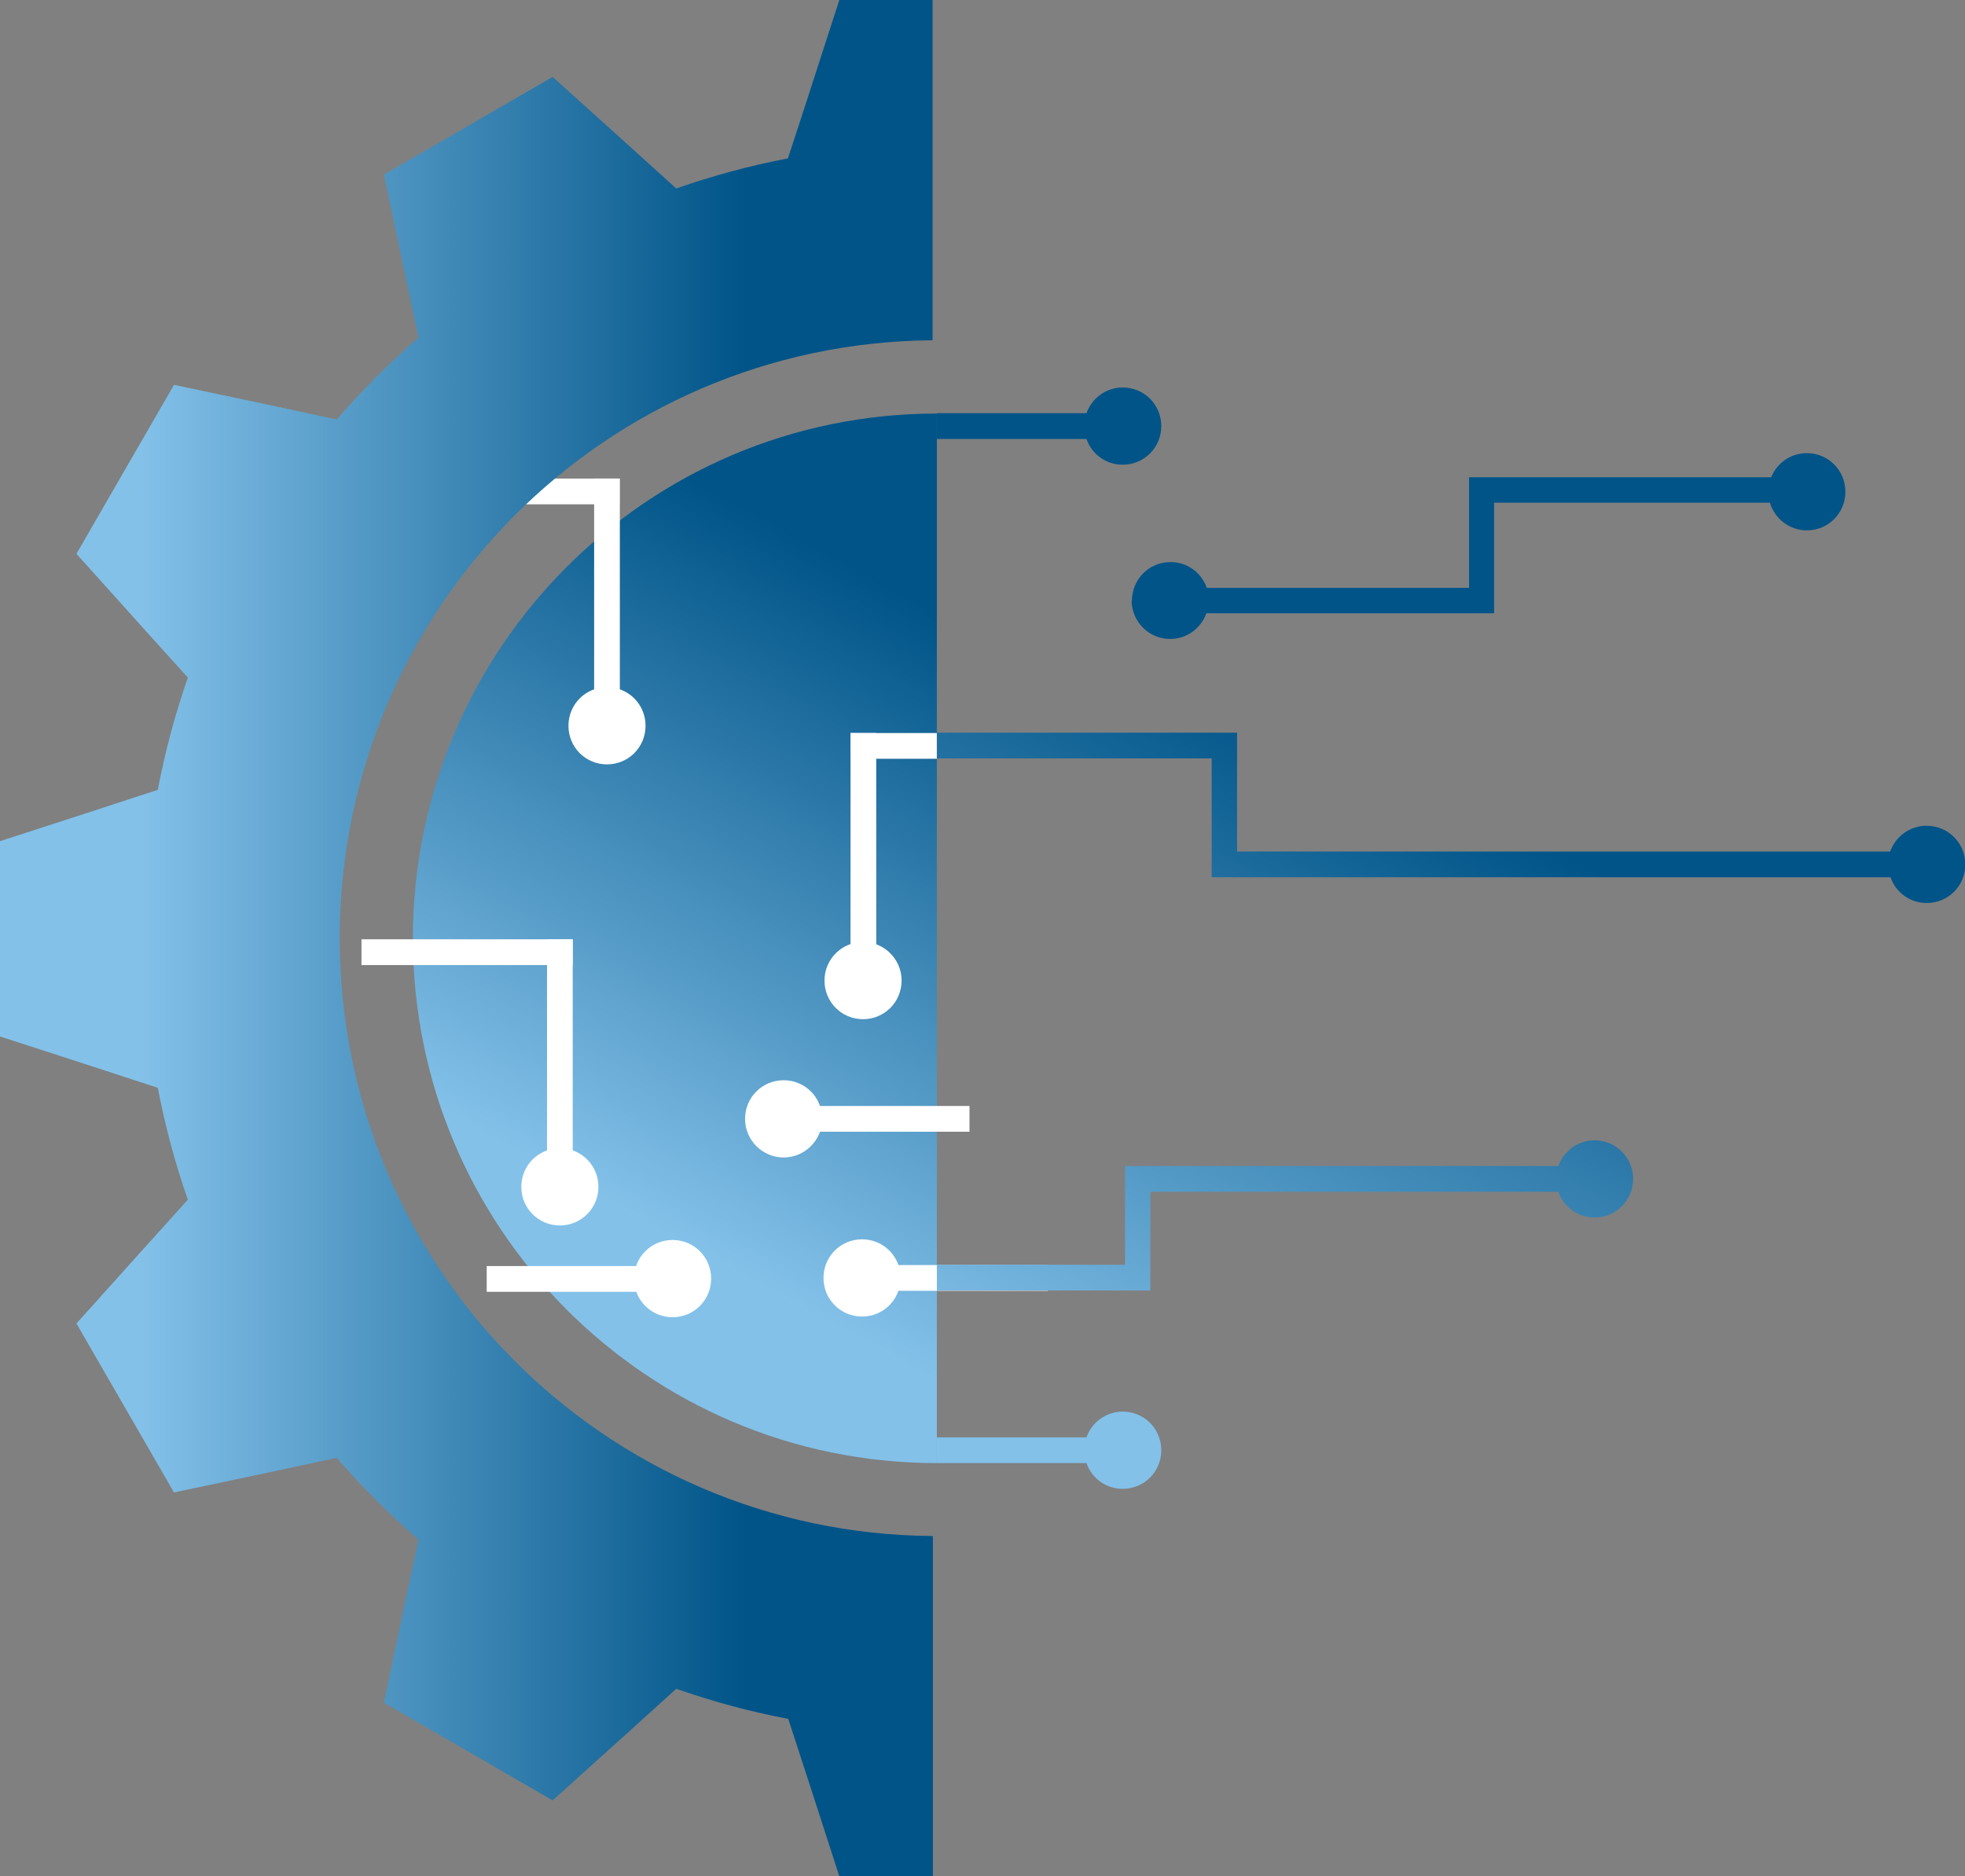 <?xml version="1.0" encoding="UTF-8"?> <svg xmlns="http://www.w3.org/2000/svg" width="111" height="106" viewBox="0 0 111 106" fill="none"><rect x="0" y="0" width="111" height="106" fill="#808080" stroke="none"/><g clip-path="url(#clip0_10_1888)"><path fill-rule="evenodd" clip-rule="evenodd" d="M52.922 82.656C36.578 82.656 23.324 69.38 23.324 53.009C23.324 36.639 36.578 23.363 52.922 23.363V82.656Z" fill="url(#paint0_linear_10_1888)"></path><path d="M54.765 62.481H44.266V63.936H54.765V62.481Z" fill="white"></path><path fill-rule="evenodd" clip-rule="evenodd" d="M44.266 61.027C43.056 61.027 42.088 61.996 42.088 63.209C42.088 64.42 43.075 65.39 44.266 65.39C45.457 65.39 46.444 64.42 46.444 63.209C46.444 61.996 45.476 61.027 44.266 61.027Z" fill="white"></path><path d="M37.993 71.524H27.494V72.979H37.993V71.524Z" fill="white"></path><path fill-rule="evenodd" clip-rule="evenodd" d="M37.993 70.051C39.203 70.051 40.171 71.021 40.171 72.233C40.171 73.445 39.203 74.415 37.993 74.415C36.783 74.415 35.815 73.445 35.815 72.233C35.815 71.021 36.783 70.051 37.993 70.051Z" fill="white"></path><path d="M32.352 53.065H30.901V67.049H32.352V53.065Z" fill="white"></path><path fill-rule="evenodd" clip-rule="evenodd" d="M33.804 67.049C33.804 68.261 32.837 69.231 31.627 69.231C30.417 69.231 29.449 68.261 29.449 67.049C29.449 65.838 30.417 64.868 31.627 64.868C32.837 64.868 33.804 65.838 33.804 67.049Z" fill="white"></path><path d="M32.352 53.065H20.42V54.52H32.352V53.065Z" fill="white"></path><path d="M49.497 41.412H48.045V55.396H49.497V41.412Z" fill="white"></path><path fill-rule="evenodd" clip-rule="evenodd" d="M46.574 55.396C46.574 56.608 47.542 57.578 48.752 57.578C49.962 57.578 50.93 56.608 50.93 55.396C50.93 54.184 49.944 53.215 48.752 53.215C47.561 53.215 46.574 54.184 46.574 55.396Z" fill="white"></path><path d="M52.922 41.412H48.045V42.866H52.922V41.412Z" fill="white"></path><path d="M35.014 27.036H33.562V41.02H35.014V27.036Z" fill="white"></path><path fill-rule="evenodd" clip-rule="evenodd" d="M36.466 41.002C36.466 42.214 35.498 43.183 34.288 43.183C33.078 43.183 32.111 42.214 32.111 41.002C32.111 39.79 33.078 38.82 34.288 38.82C35.498 38.82 36.466 39.79 36.466 41.002Z" fill="white"></path><path d="M34.996 27.036H26.88V28.49H34.996V27.036Z" fill="white"></path><path d="M59.195 71.468H48.696V72.923H59.195V71.468Z" fill="white"></path><path fill-rule="evenodd" clip-rule="evenodd" d="M48.696 70.014C47.486 70.014 46.518 70.984 46.518 72.196C46.518 73.408 47.486 74.377 48.696 74.377C49.906 74.377 50.874 73.408 50.874 72.196C50.874 70.984 49.906 70.014 48.696 70.014Z" fill="white"></path><path fill-rule="evenodd" clip-rule="evenodd" d="M52.68 86.776C34.177 86.646 19.192 71.58 19.192 53.009C19.192 34.438 34.158 19.354 52.68 19.224V0H47.412L45.718 5.239L44.508 8.95C42.349 9.36 40.227 9.938 38.198 10.647L35.312 8.036L31.217 4.344L26.452 7.104L21.686 9.864L22.822 15.252L23.641 19.074C21.984 20.51 20.458 22.039 19.024 23.698L15.208 22.878L9.829 21.741L7.074 26.514L4.319 31.287L8.004 35.389L10.61 38.279C9.903 40.33 9.326 42.437 8.916 44.619L5.212 45.831L-0.019 47.528V58.547L5.212 60.244L8.916 61.456C9.326 63.619 9.903 65.744 10.61 67.777L8.004 70.667L4.319 74.769L7.074 79.542L9.829 84.315L15.208 83.178L19.024 82.357C20.458 84.017 21.984 85.546 23.641 86.981L22.822 90.804L21.686 96.192L26.452 98.952L31.217 101.712L35.312 98.02L38.198 95.409C40.245 96.118 42.349 96.696 44.527 97.106L45.736 100.817L47.431 106.056H52.699V86.832L52.68 86.776Z" fill="url(#paint1_linear_10_1888)"></path><path fill-rule="evenodd" clip-rule="evenodd" d="M63.421 26.253C64.63 26.253 65.599 25.283 65.599 24.071C65.599 22.86 64.63 21.89 63.421 21.89C62.471 21.89 61.671 22.505 61.373 23.344H52.922V24.799H61.373C61.671 25.656 62.471 26.253 63.421 26.253Z" fill="url(#paint2_linear_10_1888)"></path><path fill-rule="evenodd" clip-rule="evenodd" d="M108.822 46.651C107.873 46.651 107.072 47.267 106.774 48.105H69.88V41.393H52.922V42.847H68.447V49.56H106.793C107.091 50.418 107.891 51.014 108.841 51.014C110.051 51.014 111.019 50.045 111.019 48.833C111.019 47.621 110.032 46.651 108.841 46.651H108.822Z" fill="url(#paint3_linear_10_1888)"></path><path fill-rule="evenodd" clip-rule="evenodd" d="M63.923 33.916C63.923 35.128 64.91 36.098 66.101 36.098C67.05 36.098 67.851 35.483 68.149 34.643H84.4V28.397H99.98C100.241 29.292 101.078 29.963 102.065 29.963C103.275 29.963 104.243 28.994 104.243 27.782C104.243 26.57 103.275 25.6 102.065 25.6C101.153 25.6 100.371 26.16 100.054 26.962H82.985V33.208H68.167C67.87 32.35 67.069 31.753 66.12 31.753C64.91 31.753 63.942 32.723 63.942 33.935L63.923 33.916Z" fill="url(#paint4_linear_10_1888)"></path><path fill-rule="evenodd" clip-rule="evenodd" d="M63.421 79.747C62.471 79.747 61.671 80.362 61.373 81.201H52.922V82.656H61.373C61.671 83.513 62.471 84.11 63.421 84.11C64.63 84.11 65.599 83.141 65.599 81.929C65.599 80.717 64.63 79.747 63.421 79.747Z" fill="url(#paint5_linear_10_1888)"></path><path fill-rule="evenodd" clip-rule="evenodd" d="M90.077 64.42C89.128 64.42 88.327 65.036 88.029 65.875H63.551V71.45H52.922V72.904H64.984V67.329H88.029C88.327 68.187 89.128 68.784 90.077 68.784C91.287 68.784 92.255 67.795 92.255 66.602C92.255 65.409 91.287 64.42 90.077 64.42Z" fill="url(#paint6_linear_10_1888)"></path></g><defs><linearGradient id="paint0_linear_10_1888" x1="31.44" y1="76.279" x2="59.546" y2="24.912" gradientUnits="userSpaceOnUse"><stop offset="0.15" stop-color="#83C1E9"></stop><stop offset="0.8" stop-color="#005488"></stop></linearGradient><linearGradient id="paint1_linear_10_1888" x1="-9.30481e-07" y1="53.009" x2="52.68" y2="53.009" gradientUnits="userSpaceOnUse"><stop offset="0.15" stop-color="#83C1E9"></stop><stop offset="0.8" stop-color="#005488"></stop></linearGradient><linearGradient id="paint2_linear_10_1888" x1="32.464" y1="77.043" x2="61.225" y2="20.287" gradientUnits="userSpaceOnUse"><stop offset="0.15" stop-color="#83C1E9"></stop><stop offset="0.8" stop-color="#005488"></stop></linearGradient><linearGradient id="paint3_linear_10_1888" x1="59.158" y1="90.561" x2="87.9" y2="33.787" gradientUnits="userSpaceOnUse"><stop offset="0.15" stop-color="#83C1E9"></stop><stop offset="0.8" stop-color="#005488"></stop></linearGradient><linearGradient id="paint4_linear_10_1888" x1="54.392" y1="89.685" x2="83.135" y2="32.91" gradientUnits="userSpaceOnUse"><stop offset="0.15" stop-color="#83C1E9"></stop><stop offset="0.8" stop-color="#005488"></stop></linearGradient><linearGradient id="paint5_linear_10_1888" x1="55.733" y1="88.828" x2="84.475" y2="32.053" gradientUnits="userSpaceOnUse"><stop offset="0.29" stop-color="#83C1E9"></stop><stop offset="0.8" stop-color="#005488"></stop></linearGradient><linearGradient id="paint6_linear_10_1888" x1="61.298" y1="91.643" x2="90.059" y2="34.887" gradientUnits="userSpaceOnUse"><stop offset="0.15" stop-color="#83C1E9"></stop><stop offset="0.8" stop-color="#005488"></stop></linearGradient><clipPath id="clip0_10_1888"><rect width="111" height="106" fill="white"></rect></clipPath></defs></svg> 